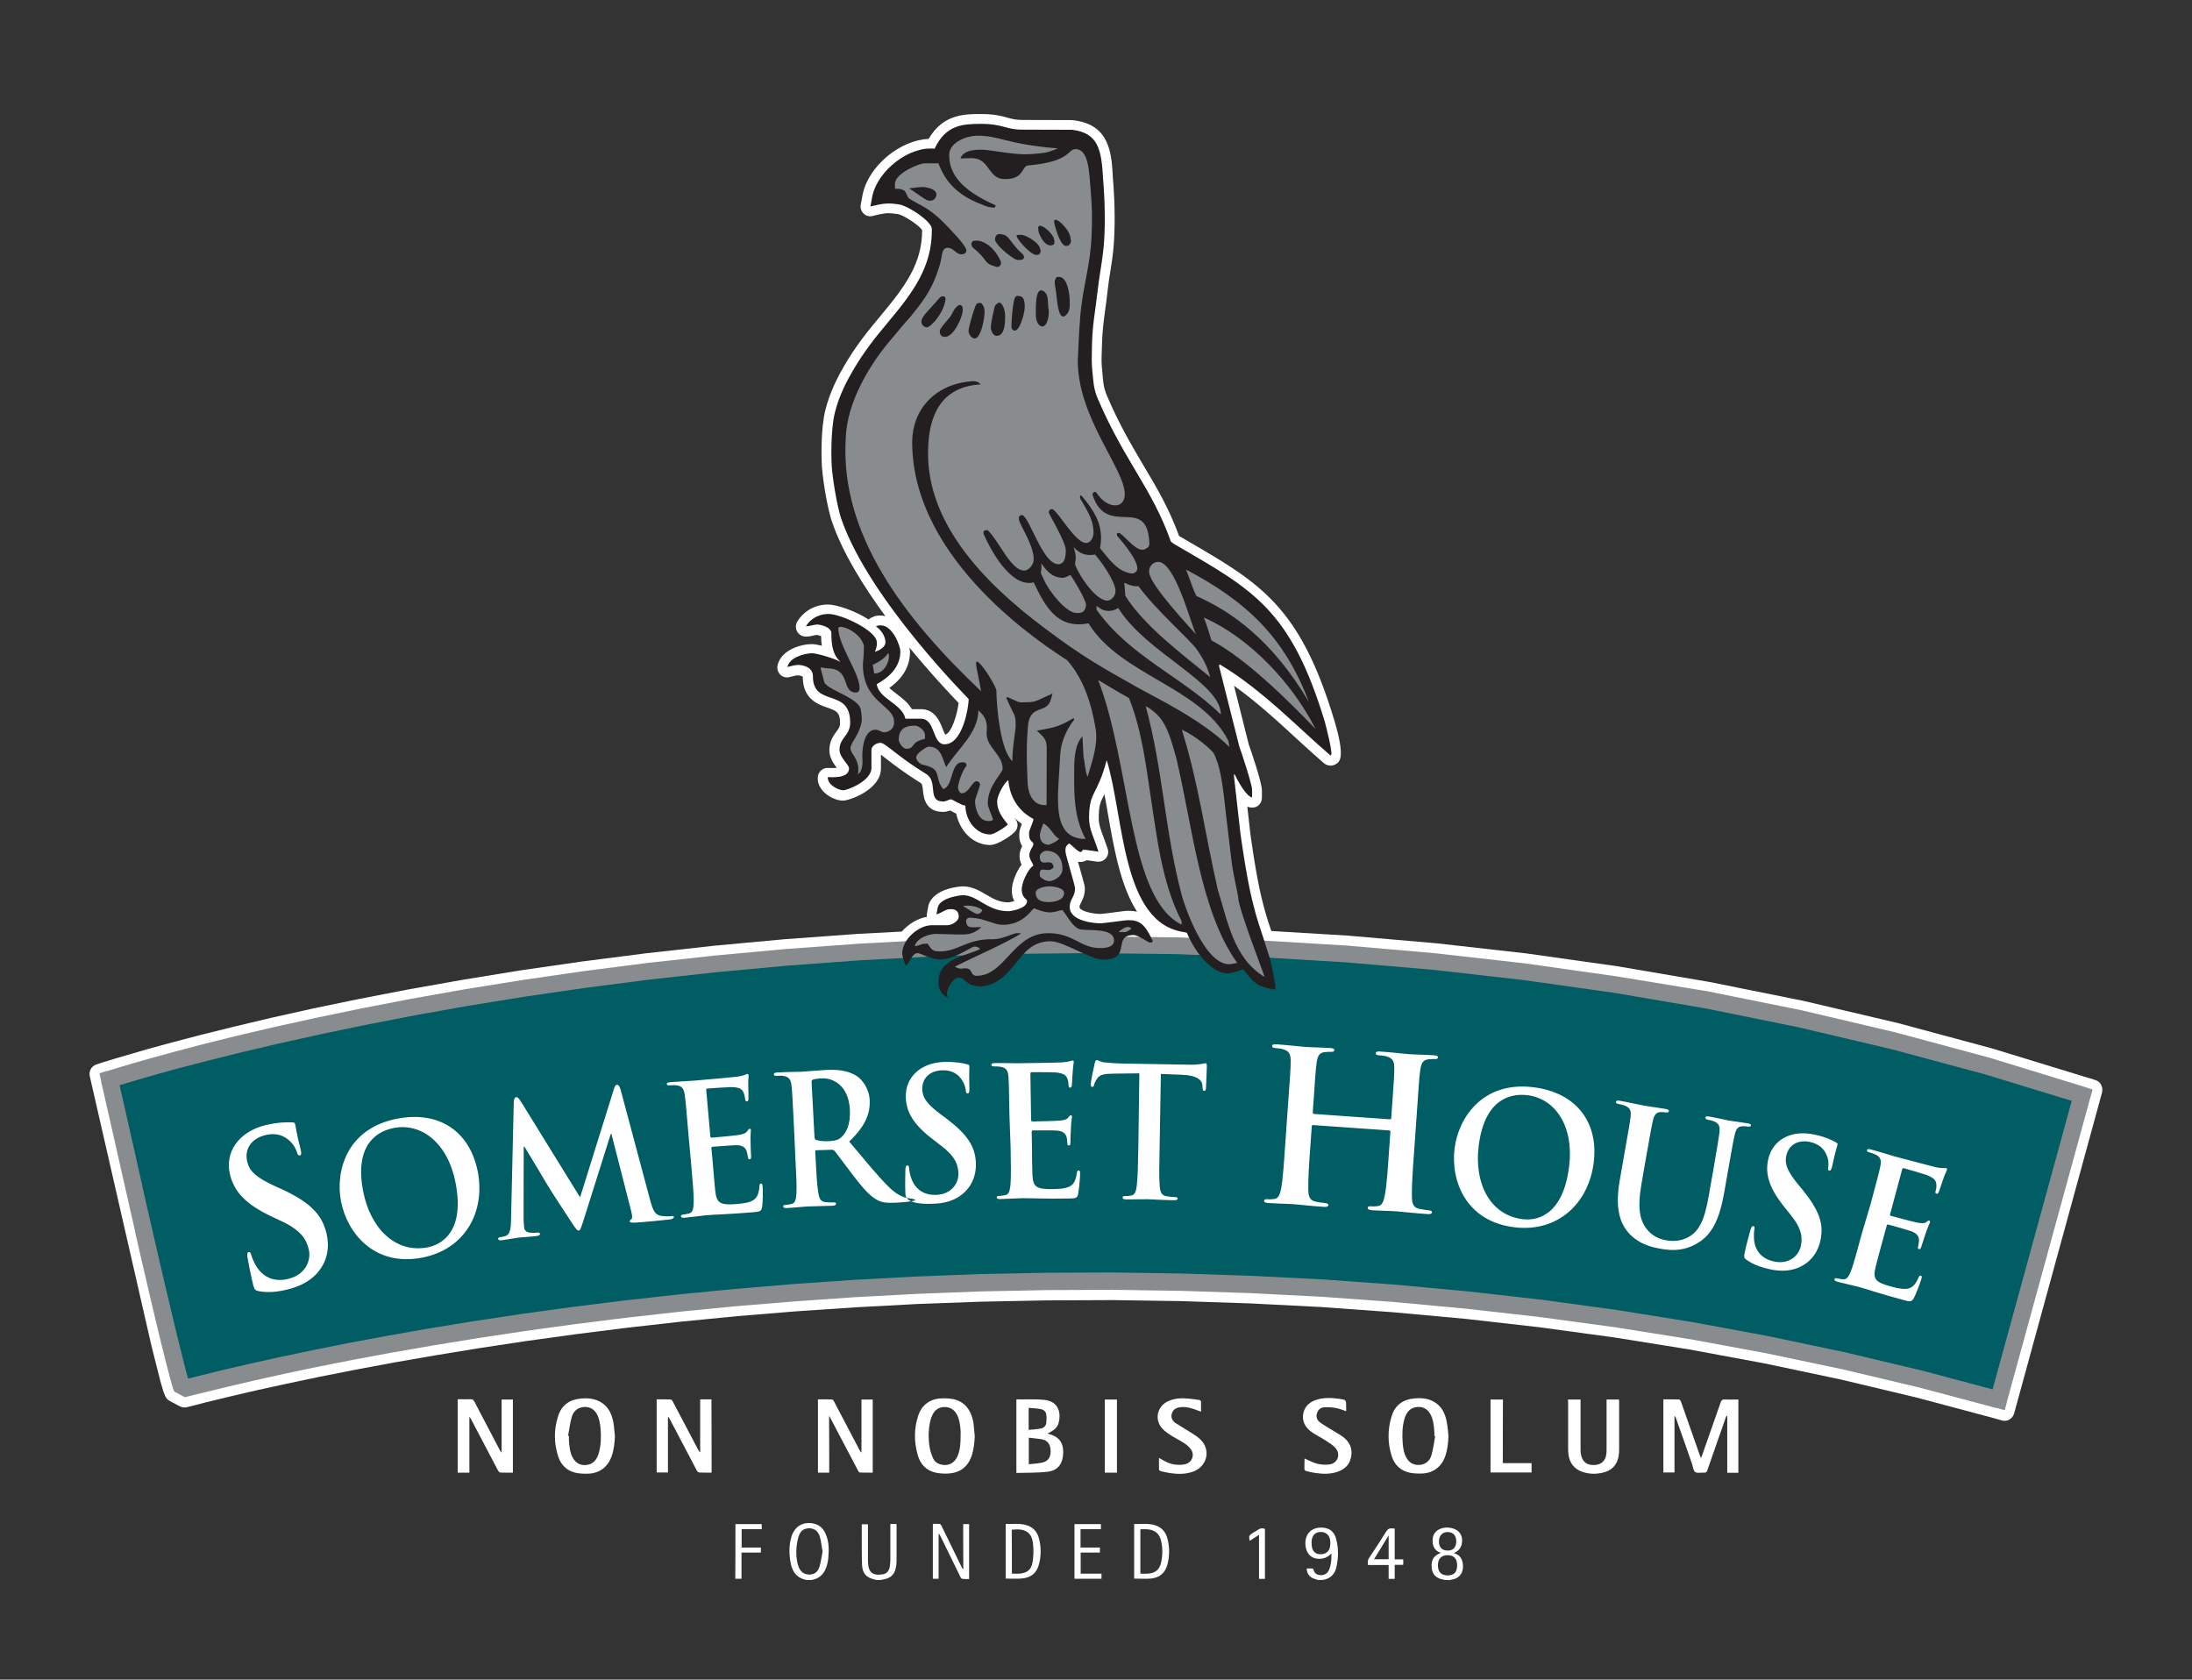 <?xml version="1.0" encoding="UTF-8"?> <svg xmlns="http://www.w3.org/2000/svg" xmlns:xlink="http://www.w3.org/1999/xlink" version="1.1" id="Layer_1" x="0px" y="0px" viewBox="0 0 1516.8 1162.2" style="enable-background:new 0 0 1516.8 1162.2;" xml:space="preserve"><rect x="0" y="0" width="1516.8" height="1162.2" fill="#333333" stroke="none"/> <style type="text/css"> .st0{fill:#FFFFFF;} .st1{fill-rule:evenodd;clip-rule:evenodd;fill:#005D63;} .st2{fill:#898C8E;} .st3{fill-rule:evenodd;clip-rule:evenodd;fill:#898C8E;} .st4{fill-rule:evenodd;clip-rule:evenodd;fill:#231F20;} </style> <g> <path class="st0" d="M1450.1,747.4l-5.3-1.7c-0.1,0-0.1,0-0.2,0l-66-20.2l-65.7-17.7l-65.2-15.3l-64.6-13l-63.9-10.9l-63.1-8.9 l-62.2-7l-61.2-5.3l-53-3.2c-0.2-0.7-0.5-1.4-0.7-2.1c-2.6-7.8-3.5-10.7-6-20.7c-4.2-17.2-7.9-45.2-7.9-45.4l-2-17.9 c0.6,0.3,1.3,0.5,1.9,0.6c2,0.4,4.1,0,5.7-1.3c1.6-1.3,2.5-3.2,2.5-5.3v-5.2c0.1-5-7.4-27.2-9.1-31.8l-10.2-40.6 c15.7,11.2,30.3,24.6,43.5,36.8c6.7,6.1,13,11.9,18.6,16.7c2.5,2.1,6,2.4,8.6,0.6c2.4-1.6,6.5-4.2-1.4-30.5 c-23.7-78.6-51.2-94.6-101.1-123.6l-5.8-3.4c-0.2-0.1-0.3-0.2-0.4-0.2c-7-19.2-15.5-33.5-24.5-48.6c-8.2-13.9-16.8-28.3-25.3-48.2 c-2.3-5.4-2.6-8.5-3.1-14c-0.1-1.1-0.2-2.2-0.3-3.5c-0.6-5.3-0.5-8.6-0.3-13.7l0.1-3.3c0.2-10.1,1.2-17.2,2.3-25.5 c0.5-3.8,1.1-7.9,1.6-12.6c0.6-5.4,1.3-9.9,2-14.2c1.1-7,2.2-13.7,2.6-23.1c1-19.5-0.7-38.8-0.9-40.8c-0.9-17.4-2-37.1-27.3-40.2 c-0.3,0-0.5-0.1-0.8-0.1L707.4,83c-4.5,0-7.1-0.7-10.3-1.6c-4.3-1.2-9.1-2.5-18.3-2.5c-11.2,0-26.2,0-36.2,17.2 c-19.4,0.8-41,18.1-45.5,37.7c0,0.1,0,0.2-0.1,0.3l-1.4,7.6c-0.4,2.3,0.4,4.6,2.1,6.2c1.7,1.6,4.1,2.1,6.4,1.5 c1.8-0.5,7.3-1.9,10.6-1.9c2.1,0,5.5,0.5,6.5,0.6c4.6,0.9,14.8,7.9,16.9,11.1c0,23.1-11.8,39-28.5,59 c-9.7,11.6-17.1,20.8-25.2,34.5c-4.2,7.2-10.1,18.2-13.3,31.1c-3.3,13.3-2.6,33.9-2.5,35.9c0,7.6,3.7,32.5,7.6,42.7 c7.4,20.9,21.4,43.4,36.4,63.9c-1-0.2-2.1-0.4-3.2-0.4c-2.2,0-3.3,0.2-4.8,0.7L604,427c-1.1,0.3-2.1,0.9-2.9,1.7 c-9.7-6.3-22.5-10.4-28.1-10.4c-8.9,0-16.8,4.4-21.3,11.8c-1.2,2-1.3,4.4-0.3,6.5s3,3.5,5.2,3.8c2.1,0.3,4.4-0.2,6.6-0.7 c0.6-0.1,1.5-0.3,1.8-0.4c1,0.1,2.3,0.5,3.2,0.9c0,2.5,0.2,4.7,0.5,6.6c-2.8-0.7-5.3-1.1-6.8-1.1c-8.8,0-22,4.7-23.9,15 c-0.4,2.3,0.4,4.6,2,6.2c1.7,1.6,4,2.2,6.3,1.6c1.6-0.4,4.6-1.2,5.6-1.2c1.5,0,3.2,0.5,3.6,1c0,15.5,10.6,19.1,16.9,21.3 c6.3,2.2,8.9,3.1,8.9,10.8c0,2.3-0.7,3.4-2.5,5.8c-2.1,2.8-4.9,6.7-4.9,13c0,5,2.9,9.2,5.1,12.1c-1.1,0.1-2.8,0.2-5.2,0.1 c-1,0-1.7,0-1.9,0c-3.2,0.4-5.7,3-6,6.2c-0.3,3.6,1,7,3.8,10c3.4,3.7,9.2,6.4,13.6,6.4s26.3-7.5,26.3-22.3v-9.5 c1.2,0.9,2.6,2,4,3.1c5,3.9,12.7,9.8,23.5,16.5c1,0.6,1.2,1.8,1.6,5.3c0.4,4.4,1.4,14.7,14,14.7c2,0,3.6-0.6,4.8-1 c1.5,0.8,2.9,1.6,4.2,2.2c2.2,11.2,11.1,21.7,23.5,21.7c5.4,0,16.1-7.3,17.9-10.2c1.5-2.5,1.3-5.6-0.5-7.9c-0.3-0.3-0.6-0.7-0.8-1 c1.6,1.7,3.4,3.2,5.3,4.6c-1,2.4-1.5,4.1-1.7,5.8c-0.4,4.5,0.6,7.4,1.9,9.5c-1.1,2.3-2.4,5.6-1.5,9.6c0.2,1.1,0.7,2.2,1.1,3.2 c-4.2,5.5-7.2,14-6.7,19.1c0.2,2.6,0.8,4.5,1.7,6.1c-1.5,0.5-3.2,0.8-4.1,0.9c-6.3,0-10.7-2.6-15.3-5.3c-4.6-2.7-9.7-5.8-16.4-5.8 c-0.2,0-20.3,0.8-23.7,13.4c0,0.2-0.1,0.4-0.1,0.6l-0.9,4.9c-0.1,0.7-0.1,1.5,0,2.2c-6.2,1-12.7,4.9-17.4,10.2l-30.4,1.6l-50.7,3.7 l-48.8,4.5l-46.8,5.2l-44.5,5.7l-42.3,6.1l-39.9,6.5l-37.3,6.6l-34.7,6.7l-31.9,6.6l-29.1,6.5l-26.1,6.2l-23,5.7l-19.8,5.2 l-16.5,4.5l-22.6,6.6l-7.8,2.4c0,0-0.1,0-0.1,0l-5.1,1.7c-3.3,1.1-5.2,4.5-4.5,7.9l1.2,5.3c0,0,0,0,0,0l41.5,181.4l6.2,24.6 l2.1,7.1c0,0.2,0.1,0.3,0.2,0.5l0.9,2.3c0.6,1.5,1.7,2.8,3.1,3.6l7.3,3.9l0.1,0l0,0c0,0,0,0,0,0c0,0,0,0,0,0c0,0,0,0,0,0l0,0 c1.4,0.7,3.1,0.9,4.7,0.5c0,0,0,0,0,0l13.7-3.5l16.1-3.9l18.4-4.3l20.6-4.5l22.8-4.8l24.8-4.9l26.8-5l28.8-5l30.6-5l32.4-4.9 l34.1-4.7l35.7-4.5l37.3-4.2l38.8-3.8l40.2-3.3l41.5-2.8l42.8-2.3l44-1.6l45.1-0.9l46.2-0.2l47.2,0.7l48.1,1.6l48.9,2.5l49.7,3.6 l50.3,4.6l51,5.8l51.5,7l51.9,8.3l52.3,9.7l52.6,11.1l52.9,12.6l53.2,14.2l5.7,1.6c0.6,0.2,1.2,0.2,1.8,0.2c1.2,0,2.3-0.3,3.3-0.9 c1.6-0.9,2.7-2.4,3.2-4.1l1.6-5.8v0l57.7-210.6c0,0,0,0,0-0.1l1.5-5.4C1455.5,752.1,1453.5,748.5,1450.1,747.4L1450.1,747.4z M629.3,448.1c13.2,16.1,25.7,29.6,34,38.3c-0.8,7.6-4.8,20.8-9.2,21.9c-0.6-0.9-1.3-2.7-1.8-4c-2-5.1-5.4-13.6-15-13.6H631 c-2.6-4.5-6.9-7.7-10.5-10.5c-1.8-1.4-3.7-2.8-5.1-4.2c9.6-6.9,14.3-15.1,14.3-25.1C629.6,450.1,629.5,449.2,629.3,448.1 L629.3,448.1z M748,624.7c1.1-2.2,2.7-5.2,2.7-9.9c0-1.6-0.5-3.5-3.6-14.4c-0.3-1.2-0.8-2.7-1.2-4.1c2.1,0.4,4.4,0,6.1-1.1 c0.7,0.1,1.4,0.2,2,0.3c1.5,0.2,3.2,0.5,5.2,0.7c2.3,0.3,4.6-0.6,6.1-2.4c1.5-1.8,1.9-4.2,1.2-6.4c-1-3-2-5.6-2.8-7.9 c-2-5.2-3.4-9-3.4-13.1c0-9,1.1-11.3,3.6-16.2c0.1-0.2,0.2-0.5,0.3-0.7c0.9,4.5,1.7,9.2,2.5,14c4.2,23.9,8.7,49.7,20.1,67.3 c-1.9-0.4-4-0.6-6.4-0.6c-1.2,0-3.4,0.3-10.3,1.2c-3.1,0.4-7.7,1-8.5,1c-6.3,0-14.6-2.3-14.6-4.7C747,626.8,747.2,626.2,748,624.7 L748,624.7z"></path> <path class="st0" d="M75.8,746.7c0,0,47.8,215.1,50.5,214.4c134.5-35.2,686.3-152.8,1256.7,7.4l57.8-210.7 C739.8,529.9,75.8,746.7,75.8,746.7L75.8,746.7z"></path> <path class="st1" d="M1288.2,854c-3,11.1-5.5,20.6-7.4,25.5c-1.4,3.4-2.7,5.9-5.1,5.7c-1.1,0-2.5-0.2-4.2-0.6 c-1.4-0.4-1.9-0.1-2.1,0.5c-0.2,0.8,0.5,1.4,2,1.8c4.6,1.2,11.9,2.8,14.5,3.5c6.8,1.8,14.2,4.6,31.5,9.2c4.3,1.2,5.4,1.4,7-1.5 c1.2-2.3,4.3-10.2,5.1-13c0.3-1.2,0.6-2.2-0.3-2.4c-0.8-0.2-1.2,0.2-1.7,1.5c-2.1,4.7-4.2,6.9-7.5,7.5s-8.2-0.6-11.1-1.4 c-11.7-3.1-13-5.4-11-13.8c0.8-3.5,3.9-14.6,5-18.7l2.6-9.5c0.2-0.7,0.4-1.2,1-1c2.8,0.7,14,3.9,16.2,4.7c4.1,1.6,5.2,3.8,5.2,6.4 c-0.1,1.7-0.5,3.2-0.7,4.5c-0.2,0.6-0.1,1.1,0.7,1.4c1,0.3,1.4-1,1.7-2c0.2-0.8,1.8-5.6,2.6-8c2-6,3.1-7.8,3.3-8.5 c0.2-0.7-0.1-1-0.5-1.2c-0.6-0.2-1.2,0.3-2.2,1.1c-1.3,0.9-3.2,0.8-6,0.3c-2.7-0.5-15.8-4-18.4-4.7c-0.7-0.2-0.7-0.7-0.4-1.5 l8.2-30.5c0.2-0.8,0.6-1.1,1.1-1c2.3,0.6,14.2,4.1,16.1,4.8c5.5,2.3,6.3,4,6.5,6.4c0.2,1.6-0.2,3.7-0.5,4.5c-0.3,1.1-0.2,1.8,0.6,2 c0.8,0.2,1.2-0.4,1.5-1c0.6-1.4,2.3-6.6,2.7-7.8c1.8-5.5,2.8-6.7,3-7.6c0.2-0.6,0.2-1.1-0.4-1.3c-0.6-0.2-1.3,0-2,0 c-1,0-2.9-0.2-5.1-0.6c-2.2-0.5-25-6.6-28.6-7.5c-3.2-0.9-10.3-3.2-16.4-4.8c-1.7-0.5-2.6-0.4-2.8,0.4c-0.2,0.8,0.4,1.3,1.7,1.6 c1.6,0.4,3.5,1.1,4.4,1.6c3.6,1.8,3.9,4,3.1,8.2c-0.8,3.9-1.7,7.3-6.6,25.6L1288.2,854L1288.2,854z M1224.8,878.3 c6.1,1.3,12.9,1.6,19.5-1.1c9.6-4,13.9-11.8,15.4-18.9c2.5-11.6-0.9-20.8-12.4-35.1l-2.7-3.2c-8-9.7-9.7-14.6-8.6-20.2 c1.6-7.3,7.9-11.5,16.5-9.6c7.5,1.6,10.1,6,11.3,8.7c1.8,3.7,1.5,7.6,1.3,8.7c-0.3,1.5-0.1,2.3,0.7,2.4c0.9,0.2,1.5-0.7,2.1-3.4 c2-9.5,3.2-13,3.6-14.5c0.2-0.8-0.3-1.3-1.3-1.8c-2.8-1.5-7.4-3.8-15-5.3c-16.1-3.4-28.8,3.9-31.7,17.4c-2.1,9.9,0.5,19.3,11,32.5 l4.4,5.5c8,9.8,8.5,16,7.2,21.9c-1.4,6.5-8.1,12.8-18.5,10.6c-7.2-1.5-13.3-6.3-13.9-15.8c-0.1-2.2-0.1-4.8,0.3-6.4 c0.2-1,0.3-2.1-0.7-2.3c-0.9-0.2-1.6,1.1-2.1,2.9c-0.5,1.9-2.6,9.1-4,15.8c-0.6,2.7-0.3,3.4,1.3,4.6 C1213.1,874.9,1218.1,876.8,1224.8,878.3L1224.8,878.3z M1120.8,816.8c-3.1,17.8-0.3,27.7,4.6,34.4c7.1,9.6,18.2,12,24.4,13 c7.6,1.3,16.2,1.5,25.8-4.6c11.4-7.1,15.2-21.4,17.6-35l2.3-13.1c3.3-18.7,3.9-22.1,4.8-26c1-4.3,2.3-6.2,5.6-6.2 c1.4,0,2.2,0,3.4,0.2c1.4,0.2,2.1,0.1,2.3-0.7c0.2-0.9-0.6-1.2-2.2-1.5c-4.6-0.8-12-1.7-13.4-2c-0.1,0-7.4-1.7-13.3-2.7 c-1.6-0.3-2.5-0.2-2.6,0.7s0.5,1.2,1.8,1.5c1.3,0.2,3.2,0.7,4.1,1.1c3.7,1.5,4.3,3.7,3.8,7.9c-0.5,4-1.1,7.4-4.3,26.1l-2.7,15.3 c-2.2,12.6-4.5,23.6-12.1,29.3c-5.5,4.1-12.1,4.7-17.3,3.8c-4-0.7-9.2-2.1-13.7-7.6c-4.8-5.9-6.9-14-3.8-31.8l3-17.2 c3.3-18.7,3.9-22.1,4.8-26c1-4.3,2.3-6.2,5.6-6.2c1.4,0,2.2,0,3.4,0.2c1.2,0.2,1.9,0.1,2.1-0.8c0.2-0.9-0.6-1.2-2.4-1.6 c-4.2-0.7-11.6-1.7-14.4-2.2c-3.5-0.6-10.8-2.3-17-3.4c-1.8-0.3-2.6-0.2-2.8,0.7c-0.2,0.9,0.5,1.2,1.8,1.5c1.6,0.3,3.6,0.8,4.5,1.2 c3.7,1.5,4.3,3.7,3.8,7.9c-0.5,4-1.1,7.4-4.4,26.1L1120.8,816.8L1120.8,816.8z M1053.6,843.6c-22.6-2.8-33.6-24.8-30.4-50.6 c3.8-30.8,20.2-36.8,33.7-35.2c19.3,2.4,32.3,21.4,28.9,49.2C1081.4,842.8,1061.8,844.7,1053.6,843.6L1053.6,843.6z M1047.9,849.2 c29.9,3.7,51.4-16.4,54.9-44.8c3.5-28.3-12.5-48.5-41.8-52.1c-35.3-4.3-51.9,21.4-54.5,42.5 C1003.8,816.8,1014.1,845.1,1047.9,849.2z M909.2,770.8c-0.4,0-0.8-0.3-0.8-1.1l0.2-3c1.5-22.1,1.8-26.1,2.4-30.8 c0.6-5.1,1.9-7.5,5.7-7.9c1.7-0.2,2.9-0.2,4-0.2c1.7,0.1,2.5-0.1,2.6-1.1c0.1-1-0.9-1.4-2.8-1.5c-5.4-0.4-14.1-0.5-17.4-0.8 c-3.7-0.3-12.4-1.3-19.8-1.8c-1.9-0.1-2.9,0.1-3,1.1c-0.1,1,0.7,1.4,2.2,1.5c1.9,0.1,4.3,0.4,5.3,0.8c4.5,1.3,5.4,3.7,5.3,8.7 c0,4.7-0.3,8.7-1.9,30.8l-1.8,25.5c-0.9,13.3-1.7,24.8-2.8,30.9c-0.8,4.2-1.8,7.3-4.6,7.7c-1.3,0.2-2.9,0.4-5,0.2 c-1.7-0.1-2.2,0.3-2.3,1c-0.1,1,0.9,1.5,2.7,1.6c5.5,0.4,14.2,0.6,17.4,0.8c3.9,0.3,12.5,1.3,21.5,1.9c1.7,0.1,2.8-0.2,2.9-1.3 c0-0.7-0.6-1.2-2.1-1.3c-2.1-0.2-5.1-0.7-7-1.1c-4.1-0.9-4.7-4.1-4.8-8.2c-0.2-6.3,0.5-17.8,1.5-31.1l0.9-12.8 c0-0.7,0.5-0.8,0.9-0.8l52.7,3.7c0.4,0,0.8,0.3,0.8,0.9l-0.9,12.8c-0.9,13.3-1.7,24.8-2.9,30.9c-0.8,4.2-1.8,7.3-4.6,7.7 c-1.3,0.2-2.9,0.4-5,0.2c-1.7-0.1-2.2,0.3-2.3,1c-0.1,1,0.9,1.5,2.8,1.7c5.4,0.4,14.1,0.5,17.3,0.8c3.9,0.3,12.5,1.3,21.5,1.9 c1.7,0.1,2.8-0.2,2.9-1.3c0-0.7-0.6-1.2-2.1-1.3c-2.1-0.2-5.1-0.7-7-1.1c-4.1-0.9-4.7-4.1-4.8-8.2c-0.2-6.3,0.5-17.8,1.5-31.1 l1.8-25.5c1.5-22.1,1.8-26.1,2.4-30.7c0.6-5.1,1.9-7.5,5.7-7.9c1.7-0.2,2.9-0.2,4-0.2c1.7,0.1,2.5-0.1,2.6-1.1s-0.9-1.4-2.8-1.5 c-5.4-0.4-14.1-0.5-17.4-0.8c-3.7-0.3-12.4-1.3-19.8-1.8c-1.9-0.1-2.9,0.1-3,1.1c-0.1,1,0.7,1.4,2.2,1.5c1.9,0.1,4.3,0.4,5.3,0.8 c4.5,1.3,5.4,3.7,5.3,8.7c0,4.7-0.3,8.7-1.9,30.8l-0.2,3c0,0.7-0.5,1-0.9,1L909.2,770.8L909.2,770.8z M787.7,793.9 c-0.2,11.5-0.4,21.3-1.1,26.5c-0.4,3.6-1.2,6.3-3.6,6.8c-1.1,0.2-2.5,0.5-4.3,0.4c-1.4,0-1.9,0.3-1.9,1c0,0.9,0.8,1.3,2.3,1.3 c4.7,0.1,12.2-0.2,14.9-0.1c3.3,0.1,10.8,0.6,18.6,0.7c1.3,0,2.3-0.3,2.3-1.2c0-0.6-0.6-1-1.9-1c-1.8,0-4.4-0.3-6-0.6 c-3.5-0.6-4.2-3.3-4.5-6.8c-0.5-5.4-0.3-15.2-0.1-26.7l0.9-51.1l14.9,0.6c10.5,0.4,13.7,4,13.8,7.2l0.1,1.4 c0.1,1.9,0.3,2.5,1.3,2.5c0.7,0,1-0.7,1.1-2c0.1-3.2,0.6-11.8,0.6-14.5c0-1.9-0.1-2.6-0.9-2.6c-1,0-3.8,1.2-11.4,1l-46.9-0.8 c-3.9-0.1-8.4-0.4-11.8-0.8c-3-0.3-4.1-1.6-5.1-1.6c-0.7,0-1.1,0.7-1.5,2.3c-0.3,1-2.7,12.3-2.7,14.3c0,1.4,0.2,2,1,2 c0.7,0,1.1-0.5,1.3-1.5c0.2-1,0.9-2.5,2.1-4.3c1.8-2.7,4.7-3.3,11.5-3.4l17.7-0.2L787.7,793.9L787.7,793.9z M699.3,793.4 c0.2,11.5,0.4,21.3-0.1,26.6c-0.4,3.6-1,6.4-3.3,6.9c-1.1,0.3-2.5,0.5-4.3,0.6c-1.4,0-1.9,0.4-1.9,1c0,0.9,0.8,1.2,2.4,1.2 c4.7-0.1,12.2-0.6,14.9-0.6c7-0.1,14.9,0.5,32.8,0.2c4.5-0.1,5.6-0.1,6.3-3.3c0.5-2.5,1.3-11,1.3-13.9c0-1.2,0-2.2-1-2.2 c-0.8,0-1.1,0.5-1.3,1.9c-0.7,5.1-2.1,7.8-5.2,9.3s-8,1.6-11.1,1.7c-12.1,0.2-14-1.6-14.4-10.2c-0.2-3.6-0.3-15.1-0.3-19.3 l-0.2-9.8c0-0.8,0.1-1.2,0.7-1.3c2.8,0,14.6-0.1,16.8,0.1c4.4,0.4,6.1,2.3,6.7,4.7c0.4,1.6,0.4,3.2,0.5,4.5c0,0.6,0.3,1.1,1.1,1.1 c1.1,0,1-1.4,1-2.4c0-0.9,0.1-5.9,0.3-8.4c0.2-6.4,0.8-8.4,0.8-9.1s-0.4-1-0.8-1c-0.6,0-1.1,0.6-1.9,1.7c-1,1.3-2.8,1.7-5.7,2 c-2.7,0.3-16.3,0.5-19,0.6c-0.7,0-0.8-0.5-0.9-1.3l-0.5-31.5c0-0.9,0.2-1.2,0.8-1.3c2.4,0,14.8,0,16.8,0.2c5.9,0.6,7.1,2.1,8,4.3 c0.6,1.5,0.8,3.6,0.8,4.5c0,1.1,0.3,1.7,1.1,1.7c0.8,0,1-0.8,1.2-1.4c0.2-1.5,0.3-7,0.5-8.2c0.3-5.7,0.8-7.2,0.8-8.1 c0-0.6-0.1-1.1-0.7-1.1c-0.6,0-1.3,0.4-1.9,0.5c-0.9,0.3-2.8,0.5-5.1,0.8c-2.2,0.2-25.8,0.6-29.6,0.6c-3.3,0.1-10.8-0.2-17.1-0.1 c-1.8,0-2.6,0.3-2.6,1.2c0,0.9,0.7,1.1,2,1.1c1.7,0,3.7,0.1,4.6,0.3c3.9,0.8,4.9,2.8,5.2,7c0.3,4,0.4,7.5,0.7,26.4L699.3,793.4 L699.3,793.4z M646.3,832.9c6.3-0.2,12.9-1.6,18.6-5.8c8.3-6.2,10.6-14.8,10.4-22.1c-0.4-11.8-5.9-20-20.5-31.1l-3.4-2.5 c-10.1-7.5-13-11.8-13.2-17.5c-0.3-7.5,4.9-13,13.6-13.3c7.7-0.3,11.3,3.3,13.1,5.7c2.6,3.2,3.3,7,3.4,8.1c0,1.5,0.4,2.2,1.3,2.2 c1,0,1.3-1,1.2-3.8c-0.3-9.7,0-13.3,0-15c0-0.9-0.6-1.2-1.7-1.4c-3.1-0.8-8.1-1.8-15.8-1.6c-16.5,0.6-27,10.8-26.5,24.5 c0.3,10.1,5.2,18.7,18.5,28.9l5.6,4.3c10.1,7.6,12.1,13.4,12.3,19.5c0.2,6.6-4.7,14.4-15.4,14.8c-7.3,0.3-14.4-2.9-17.4-12 c-0.7-2.1-1.2-4.7-1.3-6.3c0-1-0.2-2.1-1.3-2.1c-0.9,0-1.3,1.4-1.3,3.3c0,2-0.3,9.5,0,16.3C626.7,833.7,641.1,833.1,646.3,832.9 L646.3,832.9z M561.6,748.8c0-1,0.2-1.5,1-1.8c1.2-0.4,3.3-0.7,6.2-0.8c7-0.4,18.4,4.2,19.3,21.8c0.5,10.2-2.6,16.1-6,19 c-2,1.7-3.6,2.3-8.3,2.6c-3,0.2-6.5,0-9-0.8c-0.8-0.3-1.1-0.8-1.2-2.2L561.6,748.8z M550.3,799.5c0.6,11.5,1.1,21.3,0.8,26.5 c-0.3,3.6-0.7,6.4-3.1,7c-1,0.3-2.5,0.6-4.2,0.7c-1.4,0.1-1.9,0.5-1.8,1.1c0,0.9,0.9,1.2,2.4,1.1c4.7-0.2,12.2-1,14.4-1.1 c1.8-0.1,10.5-0.2,17.4-0.5c1.5-0.1,2.3-0.5,2.3-1.4c0-0.6-0.5-1-1.5-0.9c-1.4,0.1-4,0-5.8-0.2c-3.6-0.3-4.4-3-5-6.6 c-0.9-5.2-1.4-15-2-26.6l-0.1-1.7c0-0.8,0.3-1,0.9-1l10.3-0.3c0.8,0,1.5,0,2.2,0.8c1.6,1.8,7.5,10,12.6,16.6 c7.1,9.2,11.9,14.8,17.2,17.5c3.2,1.6,6.2,2,12.8,1.7c3.4-0.2,21.6-1.3,8.6-3.1c-1.8-0.3-6.7-0.9-13.7-7.8 c-7.4-7.3-16.1-18-27.4-31.4c11.4-10.8,14.6-19.5,14.2-28.7c-0.4-8.3-5.5-14.4-8.9-16.6c-6.6-4.3-14.6-4.6-22-4.2 c-3.7,0.2-12.6,1-16.7,1.2c-2.5,0.1-10,0.1-16.2,0.5c-1.8,0.1-2.6,0.4-2.5,1.3c0,0.9,0.8,1.1,2.1,1c1.7-0.1,3.7-0.1,4.6,0.1 c4,0.7,5,2.6,5.5,6.8c0.5,4,0.6,7.5,1.6,26.4L550.3,799.5L550.3,799.5z M478.3,805.9c1,11.4,1.9,21.2,1.7,26.5 c-0.2,3.6-0.5,6.4-2.8,7.1c-1,0.3-2.4,0.7-4.2,0.9c-1.4,0.1-1.9,0.5-1.8,1.2c0.1,0.9,0.9,1.2,2.5,1c4.7-0.4,12.1-1.4,14.8-1.7 c7-0.6,14.9-0.6,32.8-2.1c4.5-0.4,5.5-0.5,6.1-3.8c0.4-2.5,0.6-11.1,0.3-13.9c-0.1-1.2-0.2-2.2-1.1-2.2c-0.8,0.1-1,0.6-1.1,2 c-0.4,5.2-1.6,7.9-4.5,9.7c-2.9,1.8-7.9,2.2-11,2.5c-12,1-14.1-0.7-15.1-9.2c-0.4-3.6-1.3-15-1.7-19.3l-0.9-9.8 c-0.1-0.7,0-1.2,0.6-1.3c2.8-0.2,14.5-1.1,16.8-1.1c4.4,0.1,6.2,1.8,7,4.3c0.5,1.6,0.6,3.2,0.9,4.4c0,0.6,0.3,1.1,1.2,1 c1.1-0.1,0.9-1.5,0.9-2.5c-0.1-0.9-0.3-5.9-0.3-8.4c-0.2-6.4,0.2-8.4,0.2-9.2c-0.1-0.7-0.4-1-0.9-0.9c-0.6,0-1,0.7-1.8,1.8 c-1,1.3-2.7,1.9-5.5,2.4c-2.7,0.5-16.3,1.7-18.9,1.9c-0.7,0.1-0.9-0.4-1-1.3l-2.8-31.4c-0.1-0.9,0.1-1.3,0.7-1.3 c2.4-0.2,14.8-1,16.8-1c6,0.2,7.3,1.6,8.3,3.8c0.7,1.4,1,3.5,1.1,4.4c0.1,1.1,0.4,1.7,1.2,1.7c0.8-0.1,1-0.8,1.1-1.5 c0.1-1.5-0.1-7-0.1-8.2c-0.2-5.8,0.3-7.3,0.2-8.2c-0.1-0.6-0.2-1.1-0.8-1.1c-0.6,0-1.3,0.5-1.8,0.7c-0.9,0.3-2.8,0.8-5,1.2 c-2.2,0.3-25.7,2.4-29.5,2.7c-3.3,0.3-10.8,0.6-17,1.1c-1.8,0.2-2.6,0.5-2.5,1.3c0.1,0.9,0.8,1,2.1,0.9c1.6-0.1,3.7-0.2,4.6,0 c4,0.5,5.1,2.4,5.7,6.6c0.6,4,0.9,7.4,2.5,26.3L478.3,805.9L478.3,805.9z M353.6,844.8c-0.1,4.3-0.4,9.2-3.6,10.4 c-1.7,0.6-2.5,0.7-3.5,0.8c-1.2,0.1-1.9,0.5-1.8,1.1c0.1,1.1,1.1,1.2,2.3,1.1c3.8-0.5,9.4-1.5,11.6-1.8c2.1-0.3,7.5-0.5,12.4-1.1 c1.8-0.2,2.8-0.6,2.6-1.7c-0.1-0.6-0.9-0.8-1.9-0.7c-1.2,0.2-2.8,0.2-5,0c-2.1-0.2-3.7-1.2-4-3.5c-0.2-2-0.3-3.6-0.4-5.9l0.1-50 l0.5-0.1c5.3,8.8,14.2,23.5,15.6,26c1.8,3.3,13.5,21.1,17,26.4c2.3,3.5,3.8,5.8,4.9,5.7s1.5-1.3,3.5-7.5l18.7-59.3l0.5-0.1 l13.7,53.6c0.9,3.4,0.7,5.1,0.1,5.4c-0.8,0.5-1.2,0.9-1.1,1.5c0.1,0.8,0.8,1,3.6,0.9c4.8-0.2,21-1.8,24-2.2c1.6-0.2,3-0.8,2.9-1.7 c-0.1-0.7-0.9-0.8-2-0.6c-1.5,0.2-3.9,0.3-7.4-0.3c-3.7-0.7-5.3-4.1-7.3-11.8l-20.1-75.2c-0.7-2.5-1.5-3.7-2.6-3.6 s-1.6,1.2-2.2,3.3l-23.3,74.6l-40.7-65.9c-1.9-3-2.7-3.6-3.6-3.4c-0.9,0.1-1.5,1.3-1.6,3.5L353.6,844.8L353.6,844.8z M295.9,863.1 c-22.3,4.3-39.6-13.2-44.6-38.7c-5.9-30.5,7.8-41.3,21.2-43.9c19.1-3.7,37.4,10.4,42.7,37.8C322.1,853.7,304.1,861.5,295.9,863.1 L295.9,863.1z M292.2,870.2c29.5-5.7,43.8-31.5,38.4-59.5c-5.5-28-26.9-42.3-55.9-36.6c-34.9,6.8-42.8,36.4-38.7,57.3 C240.2,853,258.9,876.7,292.2,870.2L292.2,870.2z M199.5,892.1c7.1-1.8,14.3-4.9,19.9-11.1c8-9,8.5-19.5,6.5-27.7 c-3.3-13.4-11.6-21.4-31-30.5l-4.5-2c-13.3-6.1-17.7-10.3-19.3-16.8c-2.1-8.5,2.4-16,12.3-18.5c8.7-2.2,13.7,1.1,16.3,3.3 c3.7,3,5.5,7.2,5.8,8.5c0.4,1.7,1,2.4,2,2.2c1.1-0.3,1.2-1.5,0.4-4.6c-2.8-11-3.2-15.2-3.7-17.1c-0.2-1-1-1.2-2.3-1.2 c-3.7-0.1-9.7-0.1-18.4,2c-18.6,4.7-28.2,18.9-24.3,34.4c2.9,11.4,10.4,20,28.2,28.5l7.4,3.5c13.4,6.3,17.1,12.4,18.8,19.3 c1.9,7.5-1.9,17.6-14,20.6c-8.3,2.1-17.2,0.2-22.7-9.5c-1.3-2.2-2.5-5.1-3-6.9c-0.3-1.1-0.7-2.4-1.9-2.1c-1.1,0.3-1.1,1.9-0.7,4.1 c0.4,2.3,2,10.9,3.9,18.7c0.8,3.1,1.4,3.7,3.8,4.2C185.4,894.6,191.7,894.1,199.5,892.1L199.5,892.1z M1383,968.5 c-570.5-160.2-1122.2-42.6-1256.7-7.4c-2.7,0.7-50.5-214.4-50.5-214.4s664-216.8,1365,11.1L1383,968.5L1383,968.5z"></path> <path class="st2" d="M1388.8,970l-1.6,5.8l-5.7-1.6L1388.8,970L1388.8,970z M1381.4,974.2l-4.1-7.3l57.8-210.7l11.4,3.1 l-57.8,210.7L1381.4,974.2L1381.4,974.2z M1442.6,752.1l5.4,1.8l-1.5,5.5L1442.6,752.1L1442.6,752.1z M1446.5,759.3l-11.4-3.1 l3.9,7.2l-65.4-20l-65.1-17.5l-64.6-15.2l-64.1-13l-63.4-10.8l-62.6-8.8l-61.7-7l-60.7-5.2l-59.6-3.6l-58.3-2.1l-57-0.7L701,660 l-53.9,1.7l-52.2,2.8l-50.4,3.7l-48.5,4.5l-46.4,5.1l-44.2,5.7l-42,6.1l-39.6,6.4l-37,6.6l-34.4,6.7l-31.7,6.6l-28.8,6.4l-25.9,6.1 l-22.8,5.7l-19.6,5.1l-16.3,4.5l-12.8,3.7l-9.3,2.8l-5.7,1.7l-1.9,0.6l-3.7-11.3l2-0.6l5.8-1.8l9.4-2.8l13-3.7l16.4-4.5l19.7-5.2 l22.9-5.7l26-6.1l29-6.4l31.9-6.6l34.6-6.7l37.2-6.6l39.8-6.4l42.1-6.1l44.4-5.7l46.6-5.1l48.7-4.5l50.6-3.7l52.5-2.8l54.2-1.7 l55.8-0.6l57.2,0.7l58.6,2.1l59.9,3.6l61,5.3l62,7l62.9,8.9L1182,686l64.4,13l65,15.3l65.4,17.6l65.8,20.2L1446.5,759.3 L1446.5,759.3z M70,748l-1.2-5.3l5.1-1.7C73.9,741.1,70,748,70,748z M73.9,741.1l3.7,11.3l3.9-6.9l0.1,0.6l0.4,1.8l0.7,2.9l0.9,3.9 l1.1,4.9l1.3,5.7l1.5,6.5l1.6,7.2l1.8,7.9l1.9,8.4l2,8.9l2.1,9.3L99,823l2.2,9.8l2.3,10l2.3,10l2.3,10l2.3,10l2.3,9.8l2.2,9.5 l2.2,9.2l2.1,8.8l2,8.4l1.9,7.8l1.8,7.2l1.6,6.5l1.4,5.7l1.3,4.8l1,3.8l0.8,2.6l0.4,1.2l-6.5-2.8l3,11.5l-7.3-3.9l-0.9-2.3l-0.9-3 l-1.1-4l-1.3-4.9l-1.5-5.7l-1.6-6.5l-1.8-7.2l-1.9-7.8l-2-8.4l-2.1-8.9l-2.2-9.2l-2.2-9.6l-2.3-9.8l-2.3-10l-2.3-10L92,845.4 l-2.3-10l-2.2-9.8l-2.2-9.6l-2.1-9.3l-2-8.9l-1.9-8.4l-1.8-7.9l-1.6-7.2l-1.5-6.5l-1.3-5.7l-1.1-4.9l-0.9-3.9l-0.7-2.9l-0.4-1.8 L70,748L73.9,741.1L73.9,741.1z M127.8,966.8L127.8,966.8l-3-11.5l13.9-3.5l16.2-4l18.6-4.3l20.8-4.6l22.9-4.8l25-5l27-5l29-5.1 l30.8-5l32.6-4.9l34.3-4.7l36-4.5l37.6-4.2l39-3.8l40.5-3.4l41.8-2.9l43.1-2.3l44.3-1.7l45.4-0.9l46.5-0.2l47.5,0.7l48.4,1.6 l49.3,2.5l50,3.6l50.7,4.7l51.3,5.8l51.9,7.1l52.4,8.4l52.8,9.8l53.1,11.2l53.4,12.7l53.6,14.3l-3.2,11.4l-53.2-14.2l-53.1-12.6 l-52.8-11.1l-52.5-9.7l-52.1-8.3l-51.6-7l-51.1-5.8l-50.5-4.7l-49.8-3.6l-49-2.5l-48.2-1.6l-47.3-0.7l-46.3,0.2l-45.2,0.9 l-44.1,1.7l-42.9,2.3l-41.6,2.9l-40.3,3.3l-38.9,3.8l-37.4,4.2l-35.8,4.5l-34.2,4.7l-32.5,4.9l-30.7,5l-28.8,5l-26.9,5l-24.9,4.9 l-22.8,4.8l-20.6,4.6l-18.4,4.3l-16.1,3.9L127.8,966.8L127.8,966.8z"></path> <path class="st3" d="M677.6,87.3c15.2,0,19.3,4.1,30.8,4.1h33.9c18,2.2,18.8,17.8,19.9,37.9c0,0,1,15.8,0,35.5 c-0.7,14.7-3.6,26.9-5.2,41.2c-1.7,14.9-3,17.8-3.3,32.8c-0.1,6.9-0.7,10.9,0,17.7c0.8,7.6,1.8,15.2,5.2,22.6 c19.9,44.5,36.4,59.5,49.4,96.1c1.5,1.3,1.4,1.5,2.5,2.2c52.2,32.3,79.1,43.3,103.5,119.6c0.2,0.7,7.1,24,4.1,21.3 c-20-18.3-47-45.3-74.8-60.6c-0.5,0.6-2.7,0.3-1.9,3.8l14.5,57.1c0.9,2.1,8.5,23,8.5,26.3v4.1c-4.6-5.5-7.4-12.2-10.9-15.9 c-0.4,0.6-1.4,3.6-1.4,5.5l4.6,39.9c0,0,3.4,26,7.6,43.6c3.8,15.9,4.5,16.5,12.5,42.1c0.3,0.8,4.8,19.3,3.3,18.5 c0,0-7.7-0.8-10.9-3.8c-6.3-5.9-8-11.1-9.8-9.5c-2.3,1.1-8.3,2.7-10.1,2.7c-10.2,0-20.2-12.4-26.7-27.5c-0.7-0.3-4.6-1.2-5.3-1.4 c-36.7-6.5-38.2-70.2-49.6-116.3c-0.5-1.5-2.2-2.9-2.7-4.4c-6.7,25.2-13.4,24.9-13.4,43.7c0,7.5,2.3,11.4,5.5,21 c-4.7-0.6-5.3-1.1-7.1-1.1s-1.5,1.1-3.3,1.1s-4.5-3.3-7.2-5.5c-3.2,2-4.4,6.2-4.4,7.6c0,1.8,6.6,24.4,6.6,26.2 c0,5.9-2.5,6.9-3.4,10.7c-2.3,10,15.1,14.7,18.5,14.7c1.8,0,20.9-2.1,22.7-2.1c7.9,0,9.2,1.8,14.5,9.2c-0.8,0.9,2.4,1.7,0.5,1.7 c-0.8,0-7.8-4.8-10.9-4.4c-16.9,2.2-1.2,16.9-21.3,16.9c-9,0-26.4-12.8-35.5-12.5c-26,0.9-24.3,28.3-48.3,31.4c0,0-2.9-0.1-5.5-0.8 c-4-1.1-6-5.2-10.1-5.2c-3.2,0-11.3,8.2-8.7,12.8c-3.8-2.7-4.1-6.3-3.6-10.3c1.4-12.5,16.7-13.6,29.9-20.7 c-0.7-1.2-3.8-3.5-5.6-3.5s-15.7,9.8-25.7,9.2c-5.9-0.3-12.1-4.4-13.9-4.4c-3.7,0-5.5,2.2-8.2,7.6c-1-2.4-1.7-5.5-1.6-7.3 c0.6-7.1,10.2-16.1,19.1-16.1l12.3-0.3c3.1,0,7.7-4.3,7.7-7.4c0-5.3-4-7.4-5.8-7.4c-3.5,0-4.6,1.5-9.3,3l1.4-3.5 c3.8-3.3,5.9-4.1,12.9-5c10.4-1.3,19,11.4,33.9,11.4c1.9,0,15.1-4,15.1-9.2c0-1.8-3.3-2.5-3.8-8.3c-0.4-4.5,4.4-14.3,8.3-16.5 c-0.7-2-2.6-4.4-3-6.2c-0.9-3.9,3-6.7,3-8.6s-3.8-1.5-3.2-8.3c0.1-1.8,3-8,3-9.8c0-0.3-16-5.8-18.7-29.8 c-2.6,1.7-10.6,12.4-10.6,16.8c0,5.8,1.7,11.4,6.2,16.8c-0.7,1.1-5.7,5.3-8.6,5.3c-10,0-15.9-9.6-15.9-19.2 c-2.2,0.1-10.1-4.6-10.7-4.6c-1.8,0-3.7,1.5-5.5,1.5c-11.6,0-3.2-13.6-11.9-18.9c-19.6-12-28.3-22-31.6-22c-2.9,0-7.9,1.6-7.9,4.2 l-0.8,13.8c0,9.1-14.5,14.9-17.3,14.9c-3.5,0-7.6-2.3-8.6-5.6c0.9-0.1,14.2,0.9,13.5-8.4c-0.2-2.5-6.5-7-6.5-12.3 c0-8.4,7.2-9.2,7.1-19.8c-0.4-25.2-25.6-10.1-25.6-31.8c0-6.8-6.7-8.4-9.2-8.4c-1.8,0-4.8,0-7.3,0.6c2.7-4.4,8.6-5.6,14.3-5.6 c3,0,19,5.2,22.1,7.3c0-5.6-7.6-7-7.3-23.1c0.1-5.1-7.8-7.5-8.3-7.5c-1.8,0-4.5,0.2-7.3,0.8c4.2-4,7.6-5.1,12.8-5.1 c8.9,0,31.1,11.7,31.1,19.4c0,0.5-0.5,4.1-2.3,8.2c3.3-1.1,11.9-5,11.9-8.3c0-1.8,0.5-6.7-5.2-11.1c3,0.5,2.6,0.9,3.9,2 c6,5.3,7.6,10.9,7.6,14.8c0,9.1-5.7,15.5-16.6,21.6c1.6,12.1,19.7,16.6,20.3,25.5l12.7,1.2c9.9,0,3.8,17,17.5,17.2 c13,0.2,17.3-28.7,17.3-33.7c0-0.2-68.2-68.9-87.8-123.8c-3.5-9-7.1-31-7.1-38.2c0,0-1-22.3,2.1-35.1c3-12,10.2-24.7,14.2-31.6 c7.6-13,14.1-20.5,23.7-32c16.4-19.6,30-37.4,29.2-64.6c-0.1-4.8-14.7-16.5-21.5-17.8c0,0-7.9-1.4-10.9-1.4c-4.8,0-9.3,1.6-9.3,1.6 l0.8-5.4c4-17.3,24.8-32.2,42.3-30.3C655.6,87.8,665.9,87.4,677.6,87.3"></path> <path class="st4" d="M817.8,504.9c11.8,38.2,15,67.1,25,111.3c6.5,19.6,10.4,46.9,32.3,59.8c-0.5-2-18.3-47.8-18.3-54.9 c0-1.8-3.5-16.3-4.4-23.7c-1.2-8.8-1.5-13.1-3-25c-2.5-19-3.3-39.4-9.6-51.2C838.2,518.6,827.2,509.1,817.8,504.9 M759.9,470.5 c23.2,60.6,20.5,150.8,57.7,169.3v-2.5c-13.5-26-17-57.9-21.1-84.3c-3.2-20.6-6-46.9-15.3-70C772.7,478.3,767.8,475.2,759.9,470.5 L759.9,470.5z M792.8,488.6c12,44,13.1,86.2,25,131.1c1.5,5.7,15.2,47.5,32.8,47.5c1.8,0,3.7-0.7,5.5-0.9 c-25.7-35.9-30.9-94.8-42.3-142.4c-3.7-12.8-6.6-24.4-15.1-31.2C796.5,490.9,797,491,792.8,488.6L792.8,488.6z M820.7,394.1 c2.6,6.3,4.4,12.9,7.2,18.3c23.7,10.5,52.3,30.1,77.8,73.3C888.5,440.1,861.8,415.8,820.7,394.1L820.7,394.1z M833,427.3 c2.1,5.2,3.1,8.8,5.3,15.8c23.9,12.7,52.8,41.3,72,61.3C894.2,472.4,864.1,440.9,833,427.3L833,427.3z M758.8,419.2v2.7 c22.9,32.3,59.2,46.4,86,72.5c0.1-22.1-51.8-42.6-71-73.7c-2.5,1.5-4.3,2-6.2,2C764.8,422.7,763,422.5,758.8,419.2L758.8,419.2z M778,403.2l0.7,9.1c13.2,20.9,38.6,39.8,58.8,56.3c-2.1-7.1-4.3-12-9.4-19.3c-5.4-7.4-27.3-26.1-40.3-43.7 C783.9,405.9,781.2,404.7,778,403.2L778,403.2z M801.4,388.8c-3.5,0-6.8,3.2-6.2,7.6c1.2,8.9,27.3,36.9,32.5,42.6 C824,432,813.3,388.8,801.4,388.8L801.4,388.8z M720.4,389.7c0.9,4.8-0.9,5.7,0.3,8c0.3,0.6,1.3,2.4,1.8,3.7 c3.5,8,15.3,22.5,22,22.7c2.5,0.1,6.3,0.6,7-5.4c0.4-3.1-10.1-20.3-10.9-20.9c-0.8,0.4-3.2,2-5.2,2 C729.9,399.7,725.9,397.6,720.4,389.7L720.4,389.7z M743,378.5c1.8,6.9,1.5,6.9,0.9,11.6c0.1,3.1,12.9,25.5,22.5,25.5 c2.2,0,5.5-2.9,5.5-6.6c0-6.6-10.2-20.9-14.2-25.3C752.5,384.8,747,383.5,743,378.5L743,378.5z M780.4,641.4 c-1.9,0-5.6,2.4-6.2,3.6h3.9c1.8,0.1,3.2-1.4,4.9-2.5C781.9,642.1,782.3,641.4,780.4,641.4L780.4,641.4z M715.6,628.5 c-1-0.4-7.1,12-22.6,11.4c-5.3-0.2-12.2-4.5-20.4-4.8c-1.4-0.1-2.7-0.3-3.6,0.8c-0.7,1-0.5,1.9-0.2,3.1c0.8,4.1,6.9,2.1,10.3,2.6 c-6.5,5.7-10.7,5-17.3,5c-1.8,0-12.4-0.4-14.2-0.4c-3.5,0-12.2,1.9-14.6,8.1c0.8,0.9,3.7-0.7,4.6-0.8c0.9-0.8,3.3-0.1,3.9-0.8 l0.4,0.4c3.1,4.1,3,5.2,8.8,5.2c12.4,0,18.4-8.9,36.9-8.4c5.3,0.1,14-4.2,15.9-4.2s2.3-0.1,3,0.3c-11.8,7.3-32.1,15.9-45.8,22.9 c3.5,2.1,5.9,1.1,7,1.1c6,0,3.2,5.2,8.1,5.2c19.7,0,25.3-29.5,49.5-29.5c17.5,0,22.2,10.3,35.8,10.3c2.5,0,11.1,0,9.6-6.6 c-1.8-7.9-20.3-4.9-24.1-6.6c-5.1-2.2-7.7-8.8-11.5-13.1C730.4,630.2,727.9,633.7,715.6,628.5L715.6,628.5z M679.6,629.6 c-5.9-4.2-13.2-2.7-13.2-2.7c3.2,1.9,8.1,5.5,10,5.5S679.7,630.6,679.6,629.6z M725.8,613.3c-1.9,0-9.1,1-9.1,4.4 c0,5.7,4.9,6.5,9.2,6.5c0.6,0,10.4-0.2,10.4-6.2C736.4,614.2,728.8,613.3,725.8,613.3L725.8,613.3z M723.9,588.7 c-1.5,0-4.4,1.7-4.4,4.1c0,8.5,8.7-0.3,9.6,7.3c-3.6,4.4-8.4-0.7-9.5,3.1c-0.3,1.2,0,3.3,0,3.3c2.3,2.3,4.8,3.2,6.6,3.2 c2.6,0,9-3,9-8.4C735.2,594.3,731.8,588.7,723.9,588.7L723.9,588.7z M722,569.8c-1,2.4-2.4,6.2-2.4,8.1c0,2.5,0.9,6.6,6.3,6.6 c0,0,5.6-2,7-4.2C729.1,578.8,726.8,572,722,569.8L722,569.8z M597.8,446.8c-2.5-10.1-17.7-15.3-17.7-12.1 c0,11.9,14.7,31,14.7,41.2c0,1.9-0.7,3.3-2.5,3.3c-10.4,0-3.3-16.5-19.3-16.7c-1.8,0-3.7-0.7-5.3-0.6l2.4,9 c0,6.5,25.7,11.5,25.7,21.3c0,0,1,4.6,0.2,8.3c-1.7,8.3-7.6,13.8-7.5,17.3c0.2,4.4,6.8,7.4,5.2,18c4-3,3-9.6,3-12.5 c0,0-0.5-18.4,9.3-18.4c1.8,0,4,1.8,5.8,1.8c2,0,6.9-1.3,6.9-7.1c0-11.9-21.6-13.3-21.6-39.7C597.1,457.9,597.8,455.7,597.8,446.8 L597.8,446.8z M614.6,451.8c-2.2,4-7.5,6.7-10.7,8.3c0.7,3.2,0.8,4.9,1,6c0,0,1.5-0.1,2.4-0.4C613.2,464.2,616.4,455.4,614.6,451.8 z M633,502.1c-6.4,0-11.1,2.2-11.1,9.7c0,2,2.8,6.3,5.2,6.3c6.6,0,2.3-4.6,12.8-6.8c0,0,0.4-2.4,0-3.8 C638.9,504.2,634.9,502.1,633,502.1L633,502.1z M677,491.5c-0.2,15.8-13.8,26.1-22.2,39.2c-2.5-4-2.8-14.1-12.3-14.1 c-1,0-8.5,4.5-8.5,7.4c0,1.8,1.5,3.7,3.7,4.9c3.6,0.9,8.5,1.9,10.1,5.2c1.8,4,1.1,7.4,4.9,11.9c7.2-1.8,4.7-19.5,13.9-18.5 c1,0.1,1,0,1.5,0.4c0.7,0.5,0.7,2.1,0.7,2.1c-2.7,2.5-5.9,12.2-5.9,14.9c0,1.8,1.3,3.9,2.4,4c5.2,0.4,7.5-9.2,10.9-8.3 c1.2,0.3,2.2,1.4,1.9,2.6c-0.7,3.1-3.4,9.4-3.4,11.2c0,4,1.9,13.7,9.2,13.7c1.8,0,2.5-0.1,3.3-1c-0.8-2.6-3.7-8.6-3.7-11.2 c0-12.4,10.3-20.9,10.3-24c0-9.8-11.1-14.6-11.1-24.4C682.7,503,684.3,498,677,491.5L677,491.5z M675.8,93.9c-5.3,0-19,3.7-19,13.5 c0,16.4,13.9,26.5,32.2,34.7c0,0-0.3,1.6-1,1.6c-4.8-0.2-7.5-1.8-7.5-1.8c-24.6-8.6-29-24.3-31.2-28.9h-9.7 c-3,0-20.4,6.7-20.3,14.3v3.3c0.9,0.3,3.2-0.6,6.6,1.4c0.9,0.5,2.1,4.7,3.1,5.3c7.3,4.6,11.2,5.4,19.4,12.4 c5.4,4.6,13.8,14.1,13.8,14.1c2.9,3.2,6.5,7.7,6.5,9.3c0,1.9-1.4,2.8-3.2,2.9c-3.5,0.2-5.8-4.1-8.6-4.4c-1-0.2-1.6-0.3-2.5,0.1 c-2.2,1-2.5,3.7-3,6.8c-0.5,3.2-1.5,6.2-2.8,10.1c-4.5,13-11,21.3-18.3,30.2c-2.2,2.6-3.8,4.4-6.1,7c-1.8,2.1-4.2,5.1-6,7.2 c-16,18.2-32.4,45.2-33,70.9c-3.8,65.7,40.1,123.7,93.7,174.4c-1.3-7.8-3.5-16.9-3.5-18.8s0.7-1.5,0.6-1.9 c4.3,2.1,13.5,18,13.5,20.4c0,10.7,2.8,41.7,11.1,48.7c-0.5-5.6,2.2-22.1,2.2-23.9c0-9.6-0.4-5.7-6.5-20c0.6-0.5,1.1-0.4,1.1-0.4 c5.4,2.5,6.8,3.3,8.3,3.5c1.1,0.2,2.3,0,5.2,0c6.5,0,8.5-2.2,17.4-6c0,0-0.8,3.4-1.6,5.5c-3.2,8-13.8,2.5-15.3,16.2 c-1.8,17.5-0.3,38-0.3,39.9c0,3.9,1.8,15.6,11.7,15.6l1.4,0l0.1-39.3c0-6.5-2.1-7.7-6.8-12.2c8.1-1.8,13.2-1.3,25.4-8.7 c0.5,0.6,0.4,1.1,0.4,1.1c-6.1,7.6-9.2,16.8-9.6,23.6c-1.1,17.7-1.6,25.8-1.6,27.7c0,11.6-0.4,31.4,19.1,31.2 c-8.3-15-7.9-32.2-7.9-44.8c0-7.8-0.3-19.7,5.7-26.2l0.8,14.6c1,3.7,1,9.5,2.8,13.4c3.1-10.7,7.3-22,5.6-32.9 c-2.8-17.3-8.2-34.5-19.7-47.7c-14.5-9.5-107.3-68.1-107.3-151c0-21.6,14.9-39.7,40.3-42c1.7-0.2,5.3-0.5,7,2.1 c-31.1,1.8-36.5,27.3-36.3,48.6c0.3,46.6,36,86.9,81.4,120.6c25.7,19.4,40,27.2,62.5,39.9c16.4,9.2,44.7,22.5,64.6,41.7 c0,0-0.4-3.6-1.1-5c-19.5-36.7-74.3-44.6-96.4-80.5c-21.8,4.3-30.1-12-37.9-28.3c-16,3.8-29.8-22.6-34.5-33.1 c-1.4-3.1,2.1-3.5,2.9-2.8c7.7,7.4,15.8,27.7,25,27.7c3,0,6.6-3.9,6.6-7.8c0-10.4-10.3-24.3-10.3-28c0-1.8,0.7-2.4,1.9-2.6 c4.9-0.9,14.2,34,25.4,34c4.4,0,5.2-5.2,5.2-9.6c0-5.9-11.8-25.2-11.8-26.2c0-1.9,1.9-2.8,2.9-2.1c4.6,2.8,15.5,23.2,23,23.2 c3.2,0,5.1-4,5.1-7.1c0-8-3.4-13.8-8.9-23.1c-0.8-1.4-0.7-4,1.1-1.9c8.7,10.4,13,18.3,13,29c0,1.2-0.2,4.1-0.7,6.7 c5.9,7.2,12.3,16.6,22,17.5c1.3,0.1,3.8-1,3.8-3.5c0-7.2-13.9-22.4-13.9-22.4c-0.8-1.6,0.1-2.6,1.9-1.9 c4.9,3.6,12.3,13.8,17.5,10.9c1.7-0.9,2.9-1.5,2.8-4.1c-1.4-33.8-29.2-3.2-39.2-33.1c-0.2-0.7-0.1-1.4,0.5-1.9c0.6-0.5,1.5-0.6,2,0 c3.6,5.4,8.3,8.9,13.1,8.9c4.4,0,6.6-3.3,6.6-7.8c0-17.4-32.5-52.6-32.5-92.3c0,0,0.7-18.7,1.7-30.6c1.9-22.4,7.1-34.6,7.9-57.1 c0.4-11.8,0.3-18.3-0.7-30.4c-1-11.7-1.2-28.3-10.4-28.3c-5.9,0-2.7,8.6-32.9,11.3c-4.7,0.4-2.4,9.9-16.8,9.4 c-10.1-0.4-10-12.1-19-14.1c-4.2-0.9-10.3,0.2-11-0.3c2.7-6.6,13.1-5.9,15.8-5.9c1.8,0,10.1,1.3,16,2.1c11,1.4,14.7,1.4,25.8,0.1 c2.3-0.2,7.3-2,9.8-3.1C695,99.6,692.3,93.8,675.8,93.9L675.8,93.9z M678.8,85.7c15.4,0,17,4,28.6,4l34.5,0.1 c18.1,2.2,20.3,13.7,21.4,34c0,0,1.9,20,0.9,39.9c-0.8,14.9-2.9,22.5-4.6,36.9c-1.7,15.1-3.7,23.6-4,38.7 c-0.1,6.9-0.4,10.9,0.3,17.8c0.8,7.7,0.7,11.8,4,19.4c18.5,43,37.2,61.3,50.3,98.2c1.5,1.3,1.8,1.5,2.9,2.1 c53.2,31,79.9,44,103.7,122.9c0.2,0.8,6.8,25.4,3.6,22.8c-19.5-16.4-46.6-45.1-76.4-62.8c-0.5,0.6-0.4,1.1-0.4,1.4l14,55.6 c0.9,2.1,8.9,26.4,8.8,29.7v5.4c-4.3-1-9.8-11.4-12.2-16.2c-0.4,0.6-0.3,0-0.3,1.8l4.4,39c0,0,3.8,28.4,8.1,46.2 c3.9,16,4.2,14.7,12.3,40.5c0.3,0.8,5.1,22.3,3.6,21.6c0,0-7.1-0.9-11.1-3c-5.4-2.8-10.8-11.1-11.1-11.1c-2.4,1.1-8.7,3-10.5,3 c-10.3,0-21.8-12.8-28.3-28.1c-0.7-0.3-1.2-0.4-1.8-0.5c-43.6-6-41.5-79.5-53.7-119c-6.8,25.5-12.2,21.2-12.2,40.2 c0,7.6,3.4,13.4,6.5,23.1c-4.8-0.6-8.4-1.3-10.2-1.3s-0.4,1.5-2.2,1.5s-5-3.8-7.8-5.9c-3.2,2-2.6,4.4-2.6,5.9 c0,1.8,6.6,23.2,6.6,25.1c0,6-3.7,7.6-3.7,12.9c0,10.3,18,11.4,21.4,11.4c1.8,0,17-2.2,18.8-2.2c7.9,0,11.6,2.1,17.3,14.5 c-0.8,0.9-0.4,1-2.2,1c-0.8,0-7.9-5.2-11.1-5.2c-15.2,0-0.7,17-21,17c-9.1,0-27.3-12.7-36.5-12.7c-23.3,0-23.5,28.3-47.7,31.3 c0,0-4.2-0.2-6.7-1c-4-1.2-5.3-5.2-9.5-5.2c-3.2,0-9.7,9.2-7.1,13.9c-5.2-2.3-6.5-6.8-6.5-11c0-16.3,19.5-17.8,28.8-22.6 c-0.7-1.2-2.2-1.7-4.1-1.7s-14.3,9.4-24.3,8.9c-6-0.3-12.9-4.4-14.8-4.4c-3.8,0-5.2,6.1-8.2,8.8c-1-2.5-2.5-6.6-2.5-8.5 c0-9.8,11.4-19.6,20.4-19.6h10.9c3.1,0,7.8-2.9,7.8-5.9c0-5.3-4.1-5.2-5.9-5.2c-3.5,0-4.8,2.1-9.5,3.6l0.9-4.9 c1.9-7.1,16.9-8.4,17.2-8.4c10.6,0,16.7,11.1,31.7,11.1c1.9,0,12.9-1.8,12.9-7c0-1.8-3.2-1.5-3.7-7.4c-0.4-4.6,4.2-14.9,8.1-17.1 c-0.7-2-2.3-4.2-2.7-6c-0.9-3.9,2.7-7.1,2.7-9s-3.5-1.3-3-8.1c0.2-1.8,3-7.4,3-9.2c0-0.3-15.6-6.4-17.4-26.9 c-2.6,1.7-7.7,10.2-7.7,14.8c0,5.9,2.9,10.4,7.4,15.8c-0.7,1.2-9.3,7-12.2,7c-10.1,0-17.2-10.3-17.2-20c-2.2,0.1-9.2-4.3-9.7-4.3 c-1.8,0-3.7,1.5-5.5,1.5c-11.7,0-3.2-13.7-12-19.1c-19.8-12.1-28.2-21.5-31.5-21.5c-3,0-6.3,2.3-6.3,4.9v12.4 c0,9.2-16.7,15.5-19.5,15.5c-3.5,0-11-3.8-10.7-9.1c0.9-0.1,14.7,1.6,14.7-6c0-2.6-6.6-7.6-6.6-12.9c0-8.5,7.4-9.7,7.4-18.8 c0-24.5-25.8-10.2-25.8-32.1c0-6.8-7.8-7.8-10.3-7.8c-1.8,0-4.7,0.7-7.3,1.4c1.2-6.4,11.5-9.5,17.2-9.5c3,0,16.1,3.8,19.2,5.9 c0.5-0.6-6.3-3.2-6-19.5c0.1-5.2-9.3-6.3-9.8-6.3c-1.8,0-6,1.4-7.8,1.2c3.8-6.3,10.4-8.5,15.5-8.5c9,0,33.5,11.7,33.5,19.5 c0,0.5,0.5,2.5-1.3,6.7c3.4-1.1,7.3-3.3,7.3-6.6c0-1.9-0.8-6.7-6.6-11.1c1.4-0.4,1.5-0.6,3.4-0.6c8.1,0,13.5,14.1,13.5,18 c0,9.2-5.3,16.5-16.3,22.7c1.2,10.1,17.7,13.6,19.8,23.9h10.8c10,0,7.7,17.7,16.3,17.7c12.8,0,16.7-26.3,16.7-31.3 c0-0.2-67.9-67.9-87.7-123.4c-3.5-9.1-7.2-33.4-7.2-40.6c0,0-0.9-21.2,2.3-34.2c3-12.1,8.5-22.3,12.6-29.3 c7.7-13.1,14.9-22.1,24.5-33.6c16.5-19.8,30.4-37.8,30-64.3c-0.1-4.9-15.4-15.4-22.4-16.8c0,0-4.8-0.8-7.8-0.7 c-4.9,0-12.3,2.1-12.3,2.1l1.4-7.6c4-17.5,25.4-34.3,43-32.4C654.6,85.9,667,85.8,678.8,85.7L678.8,85.7z M664.9,211.2 c1.3,0.6,1.3,2.3,1.3,3.5c0,4-5.9,18.4-12.4,18.4c-3.4,0-3.5-3-3.5-4c0-1.8,3.9-5.8,7-9.7c1.7-2.2,2.4-4.7,3.8-6.2 C662.3,211.9,663.5,210.5,664.9,211.2L664.9,211.2z M688.3,212.2c0.3-1.3,2.7-3.3,3.8-2.7c1.9,1.1,3.4,5.2,3.4,8.9 c0,2.9,0.4,14-5.8,14c-2.9,0-4.1-4.6-4.1-5.2C685.6,225.5,685.9,221.9,688.3,212.2L688.3,212.2z M677.9,209.6c1.8,0,2,1.4,2.8,2.7 c0.9,1.8,0.5,5.1,0.5,5.1c0,3.3-3,20.5-8.6,16.1c-1.9-1.5-2.4-3.5-2.4-4.7c0-1.8,3.1-13,4.8-17.1 C675.3,210.8,676,209.6,677.9,209.6z M702.4,205.8c0.8-1.4,2.2-1.1,3.6-0.8c3.1,0.5,3.1,5.6,3.1,7.5c0,4.2-4.2,20.2-8.6,15.4 c-0.8-0.8-0.6-1.4-0.6-2.9C699.8,223.1,700.8,208.6,702.4,205.8L702.4,205.8z M650.3,205.9c0.8-1,3.2-1.4,3.8,0 c0.2,0.4,0.2,0.7,0.2,1.2c-1.2,9.7-10.3,19.4-13,19.4c-1.8,0-3.7-1.9-3.7-3.7C637.6,218.8,641.4,216.3,650.3,205.9L650.3,205.9z M722,201.4c4.1,2.5,2.8,8.4,3.5,11.9c1.1,5.9-1.6,15-5.9,12c-2.3-1.6-2.8-5.4-2.8-6.8C716.8,213.8,716.1,197.8,722,201.4z M732.9,191.6c6,0,7.3,13.2,7.3,16.1c0,3.7,0.5,7.6-2.6,10.4c-5.2,4.7-6.1-9.6-6.9-16.6c-0.5-3.6-1.8-7.2,0.2-9.4 C731.4,191.6,731,191.6,732.9,191.6L732.9,191.6z M675.8,166.5c5,0,12.1,4.4,16.6,14.1c0.5,1.2,0.4,2.4-0.5,3.3 c-0.8,0.8-1.2,1.1-2.9,0.6c-9.1-2.6-4.8-4.3-15.5-12.9c-0.9-0.7-1.8-2.6-1-3.9C673.2,166.5,674,166.5,675.8,166.5L675.8,166.5z M703.7,162.7c1.1-0.3,2.9-0.2,2.9-0.2c3.2-0.1,11.8,5.1,13,9.1c0.3,1.2,0.8,2,0.3,3.1c-0.6,1.2-1,1.7-2.9,1.7 C712.8,176.4,701.5,163.2,703.7,162.7L703.7,162.7z M691.3,162c7.7,0,6.4,5,15.9,13.4c0.8,0.7,1.4,1.4,1.4,2.6c0,2.4-4.5,2.2-6,1.4 c-6.1-3.4-14.1-10.8-14.1-13.8C688.6,163.8,689.5,162,691.3,162L691.3,162z M718.4,158c-0.2-4.8,8.1,1.2,10.6,6.3c0,0,1.6,4-0.1,5 c-0.2,0.1-0.3,0.1-0.5,0.2c-5.1,2.3-9.9-7.6-9.9-10.3C718.5,159.2,718.4,158.5,718.4,158L718.4,158z M740.7,164.3 c0.2,1.7,0.8,3-0.2,4.4c-0.8,1-1.1,1.5-2.9,1.5c-4.2,0-8.2-15.2-8.2-16.8C729.3,148.5,739.9,158.2,740.7,164.3L740.7,164.3z M638.2,129.4c1.9,0,9.8,0.9,9.8,5.3c0,1.9-1.8,4.1-3.7,4.1h-1.8c-1.8,0-8.9-5.8-13.5-8.4C631.5,130,636.4,129.4,638.2,129.4 L638.2,129.4z"></path> <g id="DY4rq0.tif"> <g> <path class="st0" d="M316.7,968.2c3,0,6.1,0.1,9.1,0c1.3,0,1.8,0.5,2.4,1.5c5.9,11.3,11.8,22.5,17.7,33.8 c0.3,0.6,0.6,1.1,1.2,1.6c0-12.2,0-24.4,0-36.7c2.7,0,5.2,0,7.8,0c0,16.8,0,33.6,0,50.6c-2.9,0-5.9,0.1-8.8-0.1 c-0.5,0-1.2-0.8-1.5-1.4c-6.3-11.9-12.5-23.7-18.7-35.6c-0.3-0.5-0.5-1-1.1-1.5c0,12.8,0,25.6,0,38.6c-2.9,0-5.5,0-8.1,0 C316.7,1002.1,316.7,985.2,316.7,968.2z"></path> <path class="st0" d="M558.3,1093.3c-8-1.4-10.7-7.1-11.6-14.2c-0.7-5.1-0.6-10.3,0.8-15.3c2.2-7.8,8.5-11.4,16.2-9.4 c3.7,1,6.1,3.5,7.6,6.9c2.3,5.2,2.4,10.7,1.9,16.2c-0.1,1.5-0.3,3-0.7,4.5c-1.4,6-4.6,10.3-11.1,11.3 C560.4,1093.3,559.3,1093.3,558.3,1093.3z M569.2,1073.6c-0.7-3.7-1-7.1-1.9-10.3c-1.1-3.7-3.7-5.7-7-5.8 c-3.7-0.1-6.3,1.5-7.6,5.4c-0.8,2.3-1.2,4.9-1.5,7.3c-0.4,4.5-0.2,9,1.2,13.3c1,3,2.8,5.4,6.3,5.9c4,0.6,6.9-1,8.3-5.1 C568.1,1080.8,568.5,1077.1,569.2,1073.6z"></path> <path class="st0" d="M606.4,1093.3c-0.2-0.1-0.3-0.2-0.5-0.2c-6.2-1.2-9.2-4.2-9.4-10.5c-0.3-9.1-0.1-18.2-0.2-27.3 c0-0.2,0.1-0.3,0.2-0.6c1.3,0,2.6,0,4.1,0c0,0.7,0,1.3,0,1.9c0,7.2,0,14.5,0,21.7c0,1.2,0,2.3,0.1,3.5c0.3,6.6,3.9,8.7,10.3,7.5 c2.8-0.5,4.4-2.6,4.8-5.8c0.2-1.6,0.3-3.3,0.3-4.9c0-7.4,0-14.7,0-22.1c0-0.6,0-1.2,0-2c1.5,0,2.7,0,4.2,0c0,0.6,0.1,1.1,0.1,1.7 c0,7.9,0,15.9,0,23.8c0,1.8-0.2,3.7-0.7,5.5c-1,4.3-3.8,6.6-8.1,7.3c-0.6,0.1-1.1,0.2-1.7,0.4 C608.7,1093.3,607.6,1093.3,606.4,1093.3z"></path> <path class="st0" d="M999.9,1093.3c-0.4-0.1-0.8-0.3-1.2-0.3c-4.8-0.8-7.6-3.6-8-8c-0.5-5.6,1.2-8.5,6.3-10.5 c-4.4-1.5-5.8-4.7-5.7-8.9c0.1-3.6,2-6.4,5.3-7.7c2.7-1.1,5.6-1.2,8.4-0.4c4,1,6.4,3.8,6.7,7.4c0.3,4.7-1.4,7.9-5.7,9.8 c3.2,0.8,5.1,2.8,5.9,5.7c1.3,4.8,0.2,11.7-7.9,12.7c-0.3,0-0.5,0.2-0.8,0.3C1002.3,1093.3,1001.1,1093.3,999.9,1093.3z M995,1083.1c0,4.6,2.3,7,6.8,7c4.4,0,6.5-2.3,6.5-7c0-4.6-2.3-7-6.6-7C997.4,1076.1,995,1078.6,995,1083.1z M1007.7,1066.7 c0-4.2-2.1-6.6-6-6.6c-3.6,0-6,2.5-6,6.5c0,4.1,2.1,6.3,6,6.3C1005.5,1073,1007.6,1070.7,1007.7,1066.7z"></path> <path class="st0" d="M912.2,1093.3c-1.2-0.4-2.5-0.7-3.6-1.2c-2.7-1.1-4.4-3.7-4.4-6.8c1.3,0,2.6,0,3.9,0c0.3,0,0.7,0.4,0.8,0.7 c0.5,2.6,2.3,3.7,4.7,3.9c2.6,0.2,4.8-1,5.9-3.3c0.8-1.7,1.2-3.5,1.5-5.3c0.3-2.1,0.3-4.2,0.3-6.4c-2.5,2.7-5.5,3.9-9.1,3.7 c-3.9-0.2-6.8-2.3-8.1-5.9c-0.9-2.6-1.1-5.3-0.5-7.9c1.1-4.9,5.1-7.8,10.5-7.8c5.6,0,9.1,2.5,10.5,7.9c1.7,6.5,1.6,13.2,0.1,19.7 c-1.1,4.8-4.3,7.8-9.2,8.6C914.3,1093.3,913.2,1093.3,912.2,1093.3z M907.6,1067.8C907.6,1067.8,907.5,1067.8,907.6,1067.8 c0,0.6,0,1.3,0.1,1.9c0.4,3.4,2.2,5.4,5.1,5.7c3.7,0.4,6.6-1.2,7.4-4.6c0.4-1.8,0.5-3.8,0.1-5.7c-0.7-3.5-3.6-5.4-7.1-5 c-3.4,0.3-5.3,2.5-5.6,6.3C907.5,1066.9,907.6,1067.4,907.6,1067.8z"></path> <path class="st0" d="M1194.7,979.6c-0.2,0.5-0.4,1-0.6,1.5c-4.2,12.1-8.5,24.2-12.7,36.3c-0.4,1.2-0.9,1.7-2.2,1.6 c-2.1-0.2-4.7,0.6-6.1-0.4c-1.4-0.9-1.6-3.6-2.2-5.5c-3.7-10.6-7.4-21.2-11.2-31.8c-0.2-0.6-0.4-1.1-1-1.6c0,13,0,26.1,0,39.2 c-2.6,0-5.1,0-7.7,0c0-16.8,0-33.6,0-50.6c3.6,0,7.2-0.1,10.9,0.1c0.5,0,1.1,0.9,1.3,1.5c4.3,12.3,8.6,24.6,13,37 c0.2,0.5,0.4,1.1,0.8,2.1c0.4-0.9,0.6-1.5,0.8-2c4.3-12.3,8.6-24.5,12.9-36.8c0.5-1.3,1-1.8,2.4-1.8c3.2,0.1,6.4,0,9.8,0 c0,16.9,0,33.7,0,50.7c-2.5,0-5,0-7.7,0c0-13.1,0-26.2,0-39.2C1194.9,979.7,1194.8,979.7,1194.7,979.6z"></path> <path class="st0" d="M573.8,1019c-2.7,0-5.2,0-7.8,0c0-16.9,0-33.7,0-50.7c3.3,0,6.6-0.1,9.8,0.1c0.5,0,1.1,0.8,1.3,1.3 c6,11.3,11.9,22.6,17.8,33.9c0.3,0.5,0.6,1.1,1.2,1.5c0-12.2,0-24.4,0-36.7c2.7,0,5.2,0,7.8,0c0,16.8,0,33.6,0,50.6 c-3,0-6,0.1-8.9-0.1c-0.5,0-1-0.8-1.3-1.4c-6.3-12-12.6-23.9-18.9-35.9c-0.3-0.5-0.5-1-1.1-1.9 C573.8,993.1,573.8,1006,573.8,1019z"></path> <path class="st0" d="M492.4,1019c-2.9,0-5.7,0.1-8.5-0.1c-0.6,0-1.4-0.7-1.7-1.3c-6.3-11.9-12.5-23.7-18.7-35.6 c-0.3-0.6-0.6-1.2-1.3-1.7c0,12.8,0,25.7,0,38.6c-2.7,0-5.2,0-7.8,0c0-16.8,0-33.6,0-50.6c3.3,0,6.6-0.1,9.8,0.1 c0.5,0,1,0.8,1.3,1.3c5.9,11.1,11.7,22.3,17.6,33.4c0.3,0.7,0.7,1.3,1.4,1.9c0-12.2,0-24.4,0-36.7c2.7,0,5.2,0,7.8,0 C492.4,985.2,492.4,1002,492.4,1019z"></path> <path class="st0" d="M724.9,991.9c0.4,0.1,0.6,0.2,0.8,0.3c7.1,1.9,10.2,6,10,13.3c-0.3,7.5-3.7,12.1-11,12.9 c-7,0.8-14.2,0.6-21.4,0.8c0-17.2,0-33.9,0-50.7c0.1-0.1,0.2-0.2,0.3-0.2c6.3,0.1,12.5-0.3,18.7,0.3c10.3,1,12,8.9,10.3,15.7 c-0.6,2.5-2.2,4.5-4.5,5.8C727.2,990.8,726.1,991.3,724.9,991.9z M711.9,994.8c0,6.4,0,12.2,0,18.4c3.4-0.4,6.7-0.5,9.8-1.3 c3.7-1,5.3-3.6,5.3-7.7c0-4.2-1.6-7.1-5.3-8.1C718.5,995.4,715.2,995.3,711.9,994.8z M711.8,974.2c0,5.2,0,9.9,0,15.2 c3-0.3,5.9-0.4,8.7-1c1.9-0.4,3.2-1.8,3.5-3.8c0.2-1.9,0.3-3.8,0-5.7c-0.2-2-1.7-3.5-3.6-3.8 C717.6,974.5,714.8,974.4,711.8,974.2z"></path> <path class="st0" d="M674.5,993.7c-0.2,4.8-0.7,9.6-2.3,14.1c-2.7,7.4-8.1,11.3-15.8,11.8c-2.8,0.2-5.8,0-8.5-0.5 c-6.9-1.4-11.1-5.9-12.9-12.4c-2.5-9-2.6-18,0.3-26.9c2.4-7.6,8.2-11.9,16.2-12.2c2.7-0.1,5.4,0,8,0.5c8.5,1.8,12.4,7.9,14,15.8 C674,987.2,674.1,990.4,674.5,993.7z M664.7,993.7c0-1.3,0.1-2.6,0-3.8c-0.3-3.8-0.7-7.7-2.6-11.2c-1.8-3.3-4.6-5.1-8.4-5.1 c-3.8,0-6.6,1.7-8.3,5.1c-0.7,1.5-1.4,3.1-1.7,4.7c-1.3,5.8-1.4,11.7-0.5,17.6c0.4,2.6,1.2,5.2,2.3,7.7c1,2.5,3.1,4.1,5.7,4.7 c5,1.2,9.2-0.9,11.4-5.8C664.5,1003.1,664.7,998.4,664.7,993.7z"></path> <path class="st0" d="M425.5,993.7c-0.2,4.8-0.7,9.6-2.3,14.1c-2.6,7.2-8.3,11.6-16,11.9c-2.8,0.1-5.6,0-8.4-0.5 c-6.3-1.3-10.5-5.2-12.5-11.3c-3.1-9.3-3.1-18.7-0.1-28c2.4-7.7,8.1-11.6,16-12.2c4.4-0.4,8.8,0,12.8,2.1 c5.9,3.1,8.4,8.6,9.5,14.8C425,987.5,425.1,990.6,425.5,993.7z M393.1,993.5c0.2,0,0.4,0.1,0.6,0.1c0,1.1-0.1,2.2,0,3.3 c0.3,4,0.6,8,2.6,11.7c2.2,4.1,6,5.9,10.6,4.9c4.3-0.9,6.2-4.1,7.4-7.9c1.6-5.4,1.7-11,1.3-16.7c-0.3-3.6-0.8-7.1-2.5-10.3 c-2.1-3.9-5.7-5.6-10.1-4.9c-4,0.7-6.4,3.3-7.4,6.9C394.4,984.8,393.9,989.2,393.1,993.5z"></path> <path class="st0" d="M1002.3,993.7c-0.2,4.8-0.7,9.6-2.3,14.1c-2.6,7.2-8.3,11.5-16,11.8c-2.7,0.1-5.5,0-8.2-0.5 c-6.4-1.3-10.7-5.2-12.7-11.3c-3-9.3-3-18.7-0.1-28c2.4-7.7,8.1-11.6,16-12.2c4.4-0.4,8.8,0,12.8,2.1c5.9,3.1,8.4,8.6,9.4,14.8 C1001.8,987.5,1002,990.6,1002.3,993.7z M993.1,993.7c-0.2,0-0.4-0.1-0.6-0.1c0-1.1,0.1-2.1,0-3.2c-0.3-4.1-0.7-8.2-2.7-11.8 c-2.1-3.9-5.7-5.7-10.1-4.9c-4.5,0.8-6.6,4-7.8,7.9c-1.6,5.4-1.7,11-1.3,16.7c0.3,3.6,0.8,7.2,2.6,10.4c2.2,3.9,5.9,5.6,10.3,4.8 c3.9-0.8,6.2-3.4,7.1-6.9C991.8,1002.4,992.3,998,993.1,993.7z"></path> <path class="st0" d="M1085,968.4c2.9,0,5.7,0,8.7,0c0,0.7,0,1.3,0,2c0,10.7,0,21.4,0,32c0,1.3,0,2.7,0.3,4 c0.9,5.1,4.1,7.6,9.4,7.3c4.8-0.2,7.8-3.1,8.2-8.1c0.1-1.2,0.1-2.4,0.1-3.7c0-10.4,0-20.9,0-31.3c0-0.7,0-1.4,0-2.2 c2.9,0,5.7,0,8.6,0c0,0.6,0.1,1.1,0.1,1.7c0,10.9,0,21.8,0,32.7c0,1.7-0.1,3.4-0.4,5c-1.1,5.9-4.7,9.7-10.5,11.1 c-4.8,1.2-9.6,1.2-14.4-0.4c-5.9-2-9-6.2-9.8-12.3c-0.2-1.4-0.2-2.9-0.2-4.4c0-10.5,0-21,0-31.5 C1085,969.8,1085,969.1,1085,968.4z"></path> <path class="st0" d="M802,1008.8c4,2.4,7.7,4.4,12,4.7c2.1,0.2,4.4,0.1,6.4-0.4c4.6-1.3,6.4-6.4,3.7-10.2c-1.3-1.8-3.1-3.3-5-4.5 c-3.1-2-6.4-3.6-9.5-5.6c-1.9-1.3-3.9-2.7-5.4-4.4c-5.4-6-3.6-14.9,3.6-18.6c4.8-2.4,9.9-2.5,15.1-2c2.3,0.2,4.5,0.6,6.8,0.9 c1,0.1,1.4,0.6,1.4,1.6c-0.1,2.1,0,4.2,0,6.5c-1.7-0.6-3.2-1.2-4.7-1.7c-3.3-1.1-6.6-1.9-10.2-1.3c-2.5,0.4-4.5,1.6-5.3,4.2 c-0.8,2.7,0.1,4.9,2.3,6.5c2.5,1.7,5.2,3.2,7.7,4.8c3.2,2.1,6.7,3.9,9.5,6.5c7.5,6.9,5.3,18.3-4.1,22.2 c-5.6,2.3-11.4,2.1-17.3,1.2c-2-0.3-4-0.8-6-1.3c-0.4-0.1-1-0.7-1-1.1C801.9,1014.3,802,1011.7,802,1008.8z"></path> <path class="st0" d="M902.7,1009.2c3,1.3,5.8,2.9,8.7,3.6c2.8,0.7,5.8,0.9,8.6,0.5c5.8-0.8,8-7.2,3.9-11.6 c-1.8-1.9-4.2-3.4-6.4-4.8c-3.2-2.1-6.7-3.8-9.9-6c-5.3-3.7-7.1-8.9-5.4-14.3c1.4-4.4,4.8-6.8,9-8.1c5.1-1.6,10.3-1.3,15.5-0.6 c4.9,0.7,4.8,0.7,4.8,5.6c0,1,0,1.9,0,3c-2.4-0.8-4.6-1.8-6.9-2.2c-2.7-0.5-5.6-0.7-8.3-0.5c-2.4,0.1-4.2,1.6-5,4.1 c-0.8,2.5,0,4.7,2,6.2c1.9,1.5,4.1,2.7,6.1,4c3.2,2,6.6,3.8,9.7,6c4.8,3.5,7,8.2,5.8,14.2c-0.9,4.7-3.8,7.8-8.1,9.6 c-5.7,2.4-11.5,2.1-17.4,1.2c-2-0.3-3.9-0.8-5.8-1.3c-0.4-0.1-1-0.8-1-1.2C902.6,1014.2,902.7,1011.7,902.7,1009.2z"></path> <path class="st0" d="M1039.9,1012.4c6.7,0,13.2,0,19.9,0c0,2.2,0,4.3,0,6.5c-9.5,0-18.9,0-28.4,0c0-16.9,0-33.6,0-50.5 c2.8,0,5.6,0,8.6,0C1039.9,983,1039.9,997.7,1039.9,1012.4z"></path> <path class="st0" d="M666.5,1054.6c1.5,0,2.7,0,4.1,0c0,12.7,0,25.2,0,38c-1.6,0-3.2,0.1-4.7-0.1c-0.5-0.1-1.1-0.7-1.3-1.3 c-4.7-9.5-9.3-18.9-13.9-28.4c-0.3-0.6-0.6-1.1-1.2-1.7c0,10.4,0,20.8,0,31.3c-1.4,0-2.6,0-4,0c0-12.6,0-25.1,0-38 c1.6,0,3.2-0.1,4.8,0.1c0.5,0.1,1,0.9,1.3,1.5c4.6,9.4,9.2,18.8,13.8,28.3c0.3,0.6,0.6,1.1,1.2,1.6 C666.5,1075.5,666.5,1065.2,666.5,1054.6z"></path> <path class="st0" d="M772.9,1019c-2.9,0-5.5,0-8.4,0c0-16.8,0-33.6,0-50.6c2.7,0,5.5,0,8.4,0C772.9,985.2,772.9,1002,772.9,1019z "></path> <path class="st0" d="M784.8,1092.3c0-12.5,0-25,0-37.8c5.1,0.2,10.2-0.7,15.1,1.1c4.2,1.5,6.8,4.7,7.9,8.9 c1.6,5.9,1.6,11.9,0.1,17.8c-1.5,6-5.4,9.4-11.6,10C792.5,1092.6,788.7,1092.3,784.8,1092.3z M789.1,1058.2c0,10.3,0,20.5,0,30.7 c1.8,0,3.6,0.1,5.3,0c5.3-0.5,7.9-2.7,9.1-7.9c1.1-5.1,1.1-10.3-0.2-15.4c-0.8-2.9-2.4-5.3-5.4-6.5 C795.1,1057.9,792.1,1058.1,789.1,1058.2z"></path> <path class="st0" d="M695.9,1092.3c0-12.5,0-25,0-37.8c5.3,0.2,10.6-0.8,15.7,1.3c3.9,1.6,6.3,4.7,7.3,8.6 c1.6,5.9,1.6,11.9,0.1,17.8c-1.5,6.1-5.4,9.4-11.6,10C703.7,1092.6,699.9,1092.3,695.9,1092.3z M700.2,1088.9 c1.9,0,3.6,0.1,5.3,0c5.3-0.5,8.1-2.7,9-7.9c0.7-4.3,0.8-8.7,0.3-13c-0.9-8-5.7-10.6-14.7-9.5 C700.2,1068.5,700.2,1078.6,700.2,1088.9z"></path> <path class="st0" d="M747.7,1058.1c0,4.4,0,8.5,0,12.7c4.5,0,8.9,0,13.4,0c0,1.2,0,2.3,0,3.5c-4.4,0-8.8,0-13.3,0 c0,5,0,9.7,0,14.6c4.8,0,9.5,0,14.4,0c0,1.2,0,2.3,0,3.5c-6.1,0-12.4,0-18.7,0c0-12.6,0-25.1,0-37.8c6.1,0,12.1,0,18.3,0 c0,1.1,0,2.2,0,3.5C757.1,1058.1,752.5,1058.1,747.7,1058.1z"></path> <path class="st0" d="M965.1,1057.7c0,7.2,0,14.1,0,21.3c2,0,3.9,0,5.9,0c0,1.3,0,2.5,0,3.8c-1.9,0-3.8,0-5.9,0c0,3.3,0,6.4,0,9.7 c-1.4,0-2.7,0-4.2,0c0-3.1,0-6.2,0-9.6c-4.8,0-9.5,0-14.3,0c-0.2-1.9-0.3-3.4,0.8-4.9c4-6,7.9-12,11.7-18.1 c1.1-1.8,2.3-2.6,4.3-2.3C964,1057.7,964.4,1057.6,965.1,1057.7z M960.9,1062.4c-3.5,5.7-6.8,11-10.1,16.5c3.5,0,6.8,0,10.1,0 C960.9,1073.5,960.9,1068.2,960.9,1062.4z"></path> <path class="st0" d="M508.9,1054.6c6.1,0,12.1,0,18.2,0c0,1.1,0,2.2,0,3.5c-4.6,0-9.2,0-13.9,0c0,4.3,0,8.4,0,12.7 c4.4,0,8.8,0,13.3,0c0,1.2,0,2.3,0,3.5c-4.4,0-8.8,0-13.4,0c0,6.1,0,12.1,0,18.1c-1.5,0-2.8,0-4.3,0 C508.9,1079.9,508.9,1067.3,508.9,1054.6z"></path> <path class="st0" d="M875.3,1057.9c0,11.5,0,22.9,0,34.6c-1.3,0-2.6,0-4.1,0c0-10.1,0-20.1,0-30.5c-2.3,1.5-4.3,2.8-6.4,4.2 c-0.8-3.2-0.6-3.8,2-5.4c1.3-0.8,2.6-1.6,3.9-2.4C872.1,1057.4,873.4,1057.3,875.3,1057.9z"></path> </g> </g> </g> </svg> 